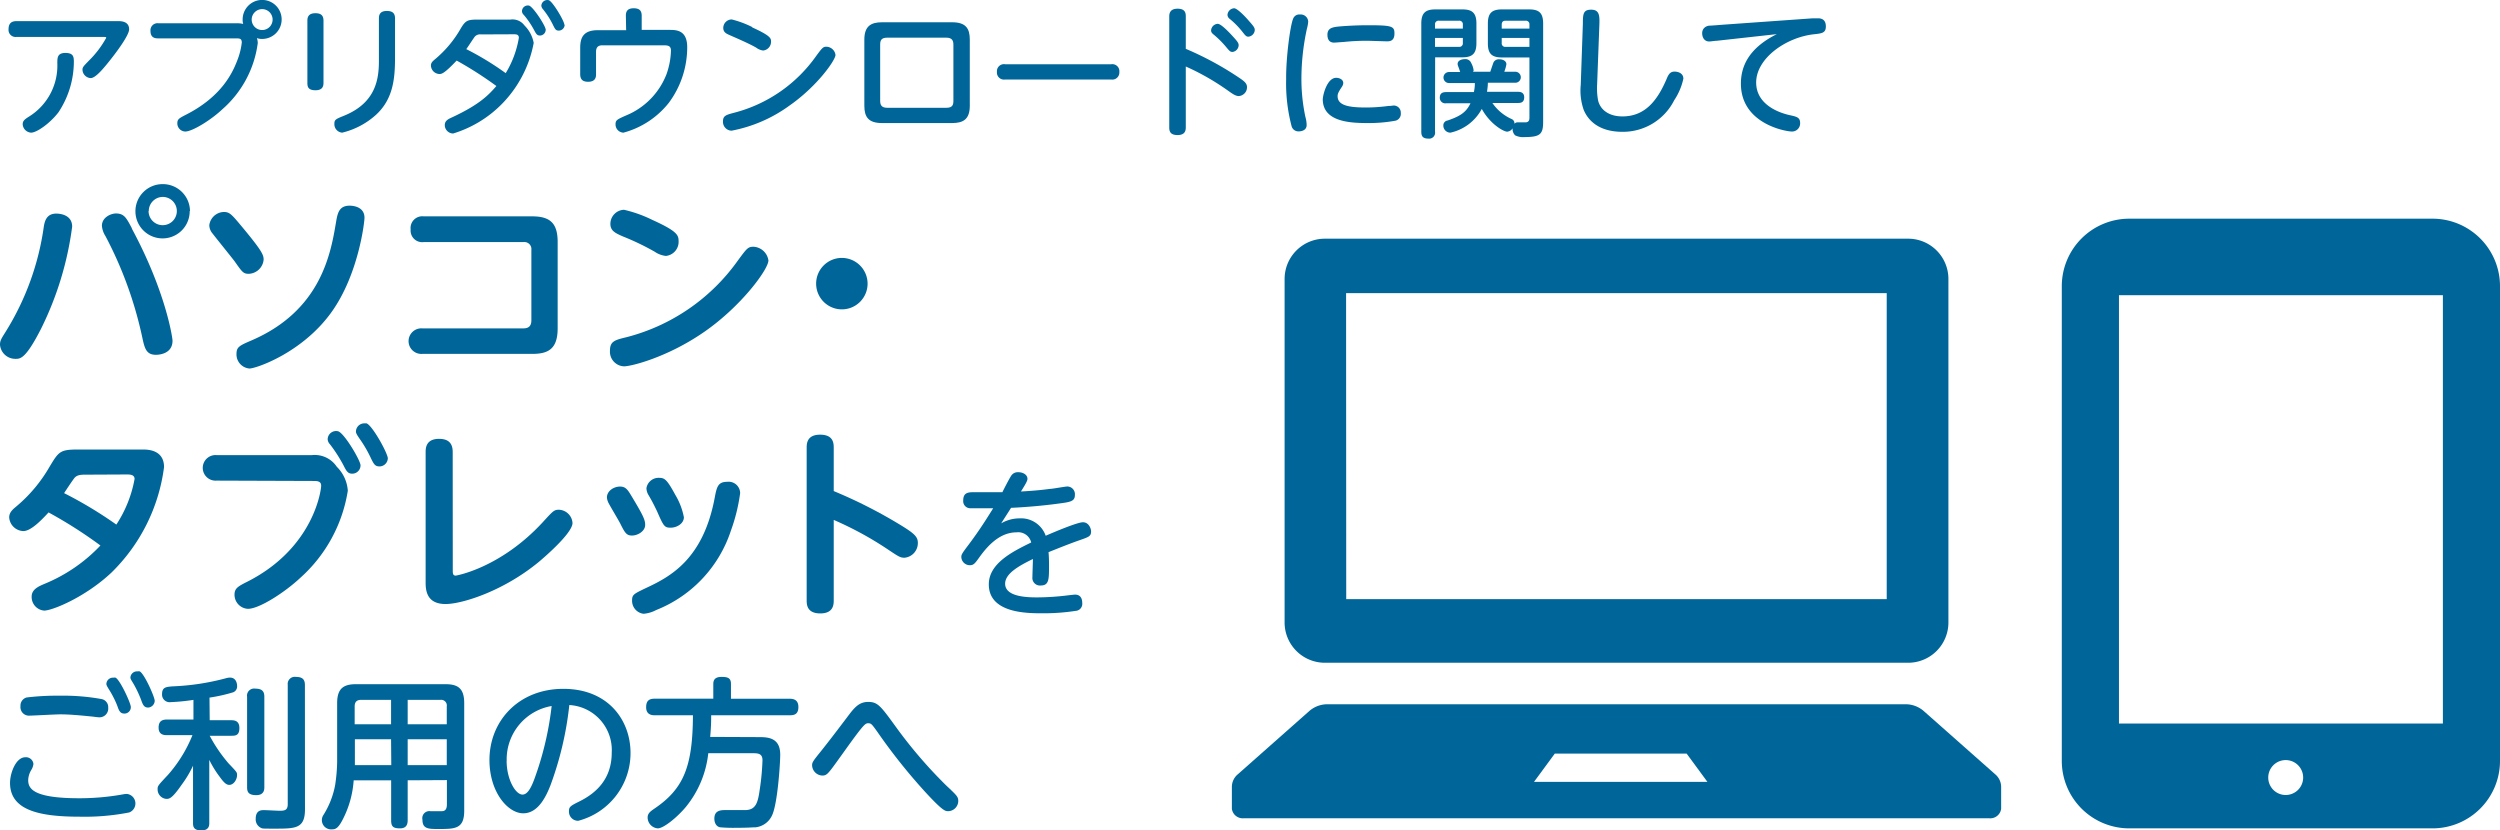 <svg id="レイヤー_1" data-name="レイヤー 1" xmlns="http://www.w3.org/2000/svg" viewBox="0 0 353.71 117.49"><defs><style>.cls-1{fill:#069;}</style></defs><title>txt_forpc</title><path class="cls-1" d="M11,33.3A45.79,45.79,0,0,1,6.61,47.72C4.43,52,3.67,52,3,52A2.17,2.17,0,0,1,.79,50c0-.59.2-.87.81-1.85A38,38,0,0,0,7,33.21c.14-.73.39-1.76,1.76-1.76C9,31.45,11,31.48,11,33.3Zm8.43.25c4.82,8.93,5.77,15.48,5.77,15.88,0,2-2.18,2-2.35,2-1.37,0-1.6-.92-1.93-2.46a55.41,55.41,0,0,0-5.21-14.34,3.13,3.13,0,0,1-.5-1.46c0-1.18,1.26-1.74,2-1.74C18.34,31.45,18.65,32,19.46,33.55Zm8.2-2.46a3.84,3.84,0,1,1-3.84-3.81A3.84,3.84,0,0,1,27.67,31.08Zm-5.82,0a2,2,0,1,0,2-2A2,2,0,0,0,21.84,31.08Z" transform="translate(-0.79 -1.23)"/><path class="cls-1" d="M32.46,31.22c.84,0,1.12.36,2.69,2.24,2.72,3.28,2.94,3.84,2.94,4.51a2.2,2.2,0,0,1-2.1,2c-.76,0-.92-.22-2-1.76-.48-.64-2.69-3.36-3.11-3.92a1.89,1.89,0,0,1-.48-1.18A2.14,2.14,0,0,1,32.46,31.22ZM34.25,51.3c0-1,.45-1.18,2.18-1.93C46.26,45.11,47.6,37,48.33,32.68c.22-1.29.42-2.35,1.93-2.35.31,0,2.1.06,2.1,1.71,0,.62-.84,8-4.65,13.33-4.12,5.77-10.7,8-11.62,8A2,2,0,0,1,34.25,51.3Z" transform="translate(-0.79 -1.23)"/><path class="cls-1" d="M76.08,31.84c2.58,0,3.61,1,3.61,3.64V47.69c0,3-1.43,3.61-3.61,3.61H60.54a1.81,1.81,0,1,1,0-3.61H74.85c.87,0,1.12-.48,1.12-1.15V36.6a1,1,0,0,0-1.12-1.12H60.74a1.64,1.64,0,0,1-1.85-1.79,1.66,1.66,0,0,1,1.85-1.85Z" transform="translate(-0.79 -1.23)"/><path class="cls-1" d="M109.51,38.08c0,1.23-3.78,6.41-9,10.05s-10.39,4.93-11.42,4.93a2.07,2.07,0,0,1-2-2.21c0-1.34.67-1.51,2.41-1.93a27.84,27.84,0,0,0,15.65-10.78c1.32-1.79,1.46-2,2.27-2A2.26,2.26,0,0,1,109.51,38.08ZM93.08,32.34c3.53,1.6,3.72,2.16,3.72,3A2,2,0,0,1,95,37.44a3.42,3.42,0,0,1-1.57-.59,36.34,36.34,0,0,0-4.54-2.18c-1-.45-1.74-.76-1.74-1.76a2,2,0,0,1,1.93-2A18.38,18.38,0,0,1,93.08,32.34Z" transform="translate(-0.79 -1.23)"/><path class="cls-1" d="M123.54,41.36a3.64,3.64,0,1,1-3.64-3.64A3.65,3.65,0,0,1,123.54,41.36Z" transform="translate(-0.79 -1.23)"/><path class="cls-1" d="M21,64.83c.62,0,3,0,3,2.49a25.41,25.41,0,0,1-7.42,14.9c-3.67,3.47-8.37,5.4-9.55,5.4a1.93,1.93,0,0,1-1.76-2c0-1,1-1.43,1.71-1.74A22.77,22.77,0,0,0,15,78.41a63.48,63.48,0,0,0-7.34-4.68C6.5,75,5.1,76.37,4.09,76.37a2.08,2.08,0,0,1-2-1.93c0-.76.56-1.18,1.12-1.65a20.88,20.88,0,0,0,4.59-5.52c1.29-2.13,1.46-2.44,4-2.44Zm-8.29,3.56c-.84,0-1.12.2-1.32.39S10.08,70.66,9.86,71a58.58,58.58,0,0,1,7.39,4.45A17.38,17.38,0,0,0,19.83,69c0-.64-.7-.64-1.12-.64Z" transform="translate(-0.79 -1.23)"/><path class="cls-1" d="M31.42,69.23a1.81,1.81,0,1,1,0-3.61H44.94a3.74,3.74,0,0,1,3.5,1.65A5.25,5.25,0,0,1,50,70.66,20.9,20.9,0,0,1,43.26,83c-2.13,2-5.77,4.37-7.39,4.37a2,2,0,0,1-1.9-2c0-.92.5-1.18,1.93-1.9,9.32-4.79,10.33-12.94,10.33-13.52s-.45-.67-1-.67ZM51.8,67.07a1.18,1.18,0,0,1-1.18,1.18c-.64,0-.84-.42-1.23-1.18a20.88,20.88,0,0,0-1.93-3,1.08,1.08,0,0,1-.31-.7,1.19,1.19,0,0,1,1.48-1.12C49.51,62.51,51.8,66.4,51.8,67.07Zm3.86-1a1.18,1.18,0,0,1-1.18,1.15c-.64,0-.81-.34-1.23-1.2a17.38,17.38,0,0,0-1.6-2.74c-.36-.53-.5-.76-.5-1a1.18,1.18,0,0,1,1.26-1.15,1.07,1.07,0,0,1,.25,0C53.51,61.47,55.67,65.39,55.67,66.12Z" transform="translate(-0.79 -1.23)"/><path class="cls-1" d="M64.85,81.91c0,.42,0,.76.42.76.06,0,6.3-1.06,12.29-7.53,1.46-1.6,1.62-1.79,2.3-1.79a2,2,0,0,1,1.93,1.88c0,1.48-4.31,5.12-4.79,5.52-5,4.12-10.84,5.94-13.16,5.94-2.52,0-2.83-1.68-2.83-3V65.17c0-.59.08-1.85,1.9-1.85,1.32,0,1.93.62,1.93,1.85Z" transform="translate(-0.79 -1.23)"/><path class="cls-1" d="M88.51,70.07c.84,0,1.12.5,1.68,1.43,1.65,2.74,1.88,3.3,1.88,4C92.07,76.4,91,77,90.22,77s-1-.34-1.68-1.71c-.25-.48-1.4-2.41-1.6-2.8a2.11,2.11,0,0,1-.28-.87C86.66,70.66,87.67,70.07,88.51,70.07Zm15.68,6.27a18.18,18.18,0,0,1-10.56,11.2,4.59,4.59,0,0,1-1.79.53,1.85,1.85,0,0,1-1.62-1.9c0-.81.25-.92,2-1.76,3.36-1.57,8-4,9.66-12.6.31-1.65.45-2.41,1.79-2.41A1.63,1.63,0,0,1,105.51,71,25.48,25.48,0,0,1,104.19,76.34Zm-10.08-7.5c.73,0,1.09.31,2.21,2.38a9.71,9.71,0,0,1,1.23,3.19c0,.9-1,1.48-1.88,1.48s-1-.22-1.93-2.35c-.45-.92-.64-1.32-1.18-2.24a2,2,0,0,1-.31-1A1.74,1.74,0,0,1,94.11,68.84Z" transform="translate(-0.79 -1.23)"/><path class="cls-1" d="M118.75,86.14c0,.56,0,1.88-1.9,1.88s-1.93-1.26-1.93-1.88V64.61c0-.56,0-1.88,1.9-1.88s1.93,1.23,1.93,1.88v6.1a68.58,68.58,0,0,1,9.77,5c1.6,1,2.13,1.48,2.13,2.3a2.08,2.08,0,0,1-1.88,2.13c-.62,0-.81-.14-2.49-1.26a48,48,0,0,0-7.53-4.09Z" transform="translate(-0.79 -1.23)"/><path class="cls-1" d="M142.44,75.28a5.15,5.15,0,0,1,2.6-.71,3.69,3.69,0,0,1,3.7,2.46c1-.44,4.46-1.91,5.27-1.91s1.15.87,1.15,1.29c0,.67-.28.78-1.54,1.22-1.52.53-3,1.13-4.48,1.72.07.71.07,1.66.07,1.89,0,2,0,2.83-1.2,2.83a1.07,1.07,0,0,1-1.15-1.2c0-.39.07-2.18.07-2.55-2.23,1.08-3.93,2.14-3.93,3.5,0,1.93,3.36,1.93,4.6,1.93a36.28,36.28,0,0,0,4.37-.3c.67-.07.76-.09.94-.09.74,0,1,.55,1,1.17a1,1,0,0,1-.94,1.13,29.65,29.65,0,0,1-4.69.34c-2.16,0-7.59,0-7.59-4.09,0-3,3.43-4.67,6-5.93a1.89,1.89,0,0,0-2.09-1.43c-2.48,0-4.23,2.12-5.24,3.52-.64.9-.83,1.13-1.36,1.13a1.21,1.21,0,0,1-1.2-1.15c0-.37.11-.53,1.15-1.91,1.49-2,2.39-3.45,3.36-5-1.68,0-2.9,0-3.24,0a1,1,0,0,1-1-1.1c0-1,.55-1.17,1.38-1.17.64,0,3.56,0,4.16,0,.18-.37.9-1.79,1.24-2.32a1.11,1.11,0,0,1,1-.51c.74,0,1.31.39,1.31.94,0,.28-.25.71-.92,1.79,1.24-.07,2.74-.18,4.09-.37.39,0,2.14-.34,2.48-.34a1.09,1.09,0,0,1,1.06,1.2c0,.9-.62,1-2.32,1.22-2.32.32-5,.53-6.71.6C143.38,73.81,142.78,74.73,142.44,75.28Z" transform="translate(-0.79 -1.23)"/><path class="cls-1" d="M18.13,113.63a3.24,3.24,0,0,1,.64-.07,1.36,1.36,0,0,1,.3,2.62,32.78,32.78,0,0,1-7,.6c-5.7,0-9.86-.9-9.86-4.78,0-1.4.83-3.63,2.16-3.63a1.06,1.06,0,0,1,1.15.94,2,2,0,0,1-.3.85,3,3,0,0,0-.44,1.43c0,1.17.6,2.58,7.22,2.58A34.74,34.74,0,0,0,18.13,113.63ZM4.56,99.91a35.72,35.72,0,0,1,4.69-.25,30.26,30.26,0,0,1,5.93.48,1.16,1.16,0,0,1,.92,1.22,1.24,1.24,0,0,1-1.29,1.36c-.18,0-1-.12-1.1-.12-1.77-.18-3.2-.3-4.39-.3-.67,0-3.86.18-4.3.18a1.21,1.21,0,0,1-1.33-1.36A1.18,1.18,0,0,1,4.56,99.91Zm14.74,1.36a.9.9,0,0,1-.9.92c-.57,0-.76-.34-1-1.06a13.72,13.72,0,0,0-1.17-2.32c-.32-.51-.39-.67-.39-.83a.93.93,0,0,1,1-.87.73.73,0,0,1,.3,0C17.78,97.42,19.3,100.73,19.3,101.26Zm3.38-.87a1,1,0,0,1-.92.94c-.55,0-.74-.32-1-1.08a16,16,0,0,0-1.13-2.37c-.3-.48-.39-.64-.39-.8a.93.93,0,0,1,1-.87.79.79,0,0,1,.32,0C21.21,96.55,22.68,99.84,22.68,100.39Z" transform="translate(-0.79 -1.23)"/><path class="cls-1" d="M30.46,103.13h3c.39,0,1.2,0,1.2,1.1s-.58,1.1-1.2,1.1h-3a21.13,21.13,0,0,0,2.67,3.91c1.2,1.26,1.2,1.26,1.2,1.66,0,.6-.46,1.38-1.1,1.38-.39,0-.74-.28-1.36-1.15a14.36,14.36,0,0,1-1.47-2.39v8.9c0,.34,0,1.08-1.13,1.08s-1.17-.6-1.17-1.08v-8.07a15.48,15.48,0,0,1-1.61,2.69c-1.38,2-1.77,2-2.16,2a1.34,1.34,0,0,1-1.24-1.36c0-.46,0-.48,1.43-2a19.4,19.4,0,0,0,3.5-5.66H24.43c-.37,0-1.2,0-1.2-1.06,0-.85.41-1.15,1.2-1.15h3.73v-2.78a27.07,27.07,0,0,1-3.22.32,1.07,1.07,0,0,1-1.22-1.15c0-1,.64-1,1.45-1.08a34,34,0,0,0,7.66-1.17,1.84,1.84,0,0,1,.51-.07c.87,0,1,.87,1,1.2a.9.9,0,0,1-.53.87,23,23,0,0,1-3.38.76Zm7.73,9.47c0,.3,0,1.13-1.15,1.13s-1.29-.51-1.29-1.13V99.81a1,1,0,0,1,1.15-1.15c1,0,1.29.41,1.29,1.15Zm5.75,3.13c0,2.74-1.33,2.74-4.32,2.74-1.63,0-1.72,0-1.91-.11a1.32,1.32,0,0,1-.74-1.29c0-1.22.8-1.22,1.17-1.22s1.91.09,2.23.09c.71,0,1.13-.09,1.13-.94V98.11A1,1,0,0,1,42.64,97c.9,0,1.29.32,1.29,1.15Z" transform="translate(-0.79 -1.23)"/><path class="cls-1" d="M58.47,111.63v5.63c0,.44-.07,1.17-1.08,1.17s-1.26-.28-1.26-1.17v-5.63H50.83a14.08,14.08,0,0,1-1.43,5.31c-.71,1.45-1.1,1.63-1.63,1.63a1.31,1.31,0,0,1-1.24-2,12.12,12.12,0,0,0,1.68-4.28,24.1,24.1,0,0,0,.28-3.22v-8.35c0-2.09.9-2.69,2.69-2.69h12.6c1.77,0,2.69.55,2.69,2.69v15.22c0,2.58-1.31,2.58-3.66,2.58-1.38,0-2.25,0-2.25-1.31A1,1,0,0,1,61.69,116c.25,0,1.36,0,1.59,0,.55,0,.74-.34.74-1v-3.4Zm-2.35-7.93v-3.45H51.87c-.64,0-.9.34-.9.92v2.53Zm0,2.12H51v3.66h5.15Zm2.35-2.12H64v-2.53a.8.8,0,0,0-.9-.92H58.47ZM64,105.82H58.47v3.66H64Z" transform="translate(-0.79 -1.23)"/><path class="cls-1" d="M78.66,112.37c-.55,1.38-1.66,3.93-3.84,3.93s-4.78-3-4.78-7.54c0-5.54,4.14-10.07,10.46-10.07S90,103.1,90,107.77a9.9,9.9,0,0,1-7.4,9.59A1.29,1.29,0,0,1,81.29,116c0-.6.18-.74,1.43-1.36,2.39-1.17,4.62-3.17,4.62-6.92a6.38,6.38,0,0,0-6-6.74A47.1,47.1,0,0,1,78.66,112.37Zm-6.19-3.5c0,2.6,1.24,4.78,2.25,4.78s1.61-2,2.12-3.47a44.75,44.75,0,0,0,2-9.06A7.65,7.65,0,0,0,72.48,108.87Z" transform="translate(-0.79 -1.23)"/><path class="cls-1" d="M108.1,105.52c1.22,0,3.08,0,3.08,2.48,0,1.2-.37,7-1.17,8.62a2.92,2.92,0,0,1-2.3,1.66c-.48,0-.94.07-2.69.07a21.68,21.68,0,0,1-2.35-.07c-.69-.14-.81-.87-.81-1.22,0-1.2.92-1.22,1.68-1.22.46,0,2.41,0,2.81,0,1.4-.07,1.68-1.1,1.93-2.9a35,35,0,0,0,.39-4.14c0-.83-.46-1-1.22-1H101a14.44,14.44,0,0,1-3.15,7.57c-1.2,1.45-3.15,3.06-4,3.06a1.55,1.55,0,0,1-1.43-1.54c0-.55.34-.83.94-1.24,4.19-2.83,5.43-6,5.47-13.22h-5.4c-.41,0-1.22-.07-1.22-1.13,0-.83.32-1.22,1.22-1.22h8.28V98c0-.58.25-1,1.17-1s1.33.18,1.33,1v2.09h8.28c.46,0,1.26.07,1.26,1.17s-.67,1.17-1.26,1.17H101.41c0,.67,0,1.56-.14,3.06Z" transform="translate(-0.79 -1.23)"/><path class="cls-1" d="M127.49,104a65.88,65.88,0,0,0,7.13,8.32c1.54,1.45,1.75,1.63,1.75,2.25a1.46,1.46,0,0,1-1.43,1.43c-.41,0-.76,0-3.43-2.92a81.87,81.87,0,0,1-6.62-8.35c-.76-1.06-.85-1.17-1.26-1.17s-.6.07-3.47,4.09c-1.52,2.12-1.79,2.48-2,2.71-.37.46-.62.6-1,.6a1.5,1.5,0,0,1-1.47-1.47c0-.41.14-.6,1.4-2.16,1.1-1.4,1.36-1.72,3.59-4.67.92-1.22,1.59-2.12,2.94-2.12S125.38,101.1,127.49,104Z" transform="translate(-0.79 -1.23)"/><path class="cls-1" d="M344.95,32.17h-42.9a9.55,9.55,0,0,0-9.55,9.55v67.16a9.55,9.55,0,0,0,9.55,9.55h42.9a9.55,9.55,0,0,0,9.55-9.55V41.72A9.55,9.55,0,0,0,344.95,32.17Zm-20.77,81.54a2.47,2.47,0,1,1,2.47-2.47A2.47,2.47,0,0,1,324.17,113.71Zm22.24-10.11H300.59V43h45.83Z" transform="translate(-0.79 -1.23)"/><path class="cls-1" d="M188.24,95h82.52a5.7,5.7,0,0,0,5.7-5.7V40.7a5.7,5.7,0,0,0-5.7-5.7H188.24a5.7,5.7,0,0,0-5.7,5.7V89.26A5.7,5.7,0,0,0,188.24,95Zm3-52.3h76.49V86H191.26Z" transform="translate(-0.79 -1.23)"/><path class="cls-1" d="M283.08,110.78l-10.17-9a3.93,3.93,0,0,0-2.59-.91H188.68a3.93,3.93,0,0,0-2.59.91l-10.17,9a2.34,2.34,0,0,0-.84,1.74v3.15a1.56,1.56,0,0,0,1.71,1.33H282.21a1.55,1.55,0,0,0,1.71-1.33v-3.15A2.34,2.34,0,0,0,283.08,110.78Zm-65.25,1.07,2.94-4h18.65l2.94,4Z" transform="translate(-0.79 -1.23)"/><path class="cls-1" d="M17.52,4.22c.36,0,1.54,0,1.54,1.16,0,.84-1.8,3.24-2.66,4.32s-2.06,2.58-2.78,2.58a1.23,1.23,0,0,1-1.16-1.16c0-.36.08-.46.94-1.34a13.94,13.94,0,0,0,2.42-3.2c0-.12-.16-.12-.28-.12H3.08A1,1,0,0,1,2,5.36c0-.9.5-1.14,1.12-1.14ZM4,18.82c0-.5.28-.7.9-1.1a8.48,8.48,0,0,0,4-7.54c0-.76,0-1.46,1.14-1.46s1.2.56,1.2,1.26a13,13,0,0,1-2.18,7.14C7.8,18.76,5.94,20,5.2,20A1.27,1.27,0,0,1,4,18.82Z" transform="translate(-0.79 -1.23)"/><path class="cls-1" d="M23.2,6.66c-.36,0-1.12,0-1.12-1.06A1,1,0,0,1,23.2,4.52h11a3.61,3.61,0,0,1,1,.1A1.8,1.8,0,0,1,35.12,4a2.76,2.76,0,1,1,2.74,2.74,2,2,0,0,1-.72-.12,2.24,2.24,0,0,1,.12.7,15,15,0,0,1-5,9.36C30.66,18.2,28,19.84,27,19.84a1.15,1.15,0,0,1-1.12-1.18c0-.56.26-.7,1.14-1.16C32,15,33.62,11.7,34.32,9.88A10,10,0,0,0,35,7.24c0-.58-.36-.58-.82-.58ZM36.4,4a1.48,1.48,0,1,0,1.48-1.48A1.49,1.49,0,0,0,36.4,4Z" transform="translate(-0.79 -1.23)"/><path class="cls-1" d="M46.56,12.94c0,.38-.06,1.06-1.12,1.06s-1.16-.48-1.16-1.06V4.16c0-.44.1-1.06,1.14-1.06.74,0,1.14.28,1.14,1.06Zm7.84-9.1c0-.42.08-1.06,1.12-1.06.8,0,1.16.32,1.16,1.06V9.4c0,3-.28,5.88-2.72,8.1A11,11,0,0,1,49.2,20a1.2,1.2,0,0,1-1.1-1.26c0-.58.18-.66,1.42-1.16,4.42-1.82,4.88-5.12,4.88-7.74Z" transform="translate(-0.79 -1.23)"/><path class="cls-1" d="M73,4a2.09,2.09,0,0,1,2,.84,4.66,4.66,0,0,1,1.3,2.46A16.63,16.63,0,0,1,71.74,16a16.36,16.36,0,0,1-6.84,4.12,1.2,1.2,0,0,1-1.18-1.18c0-.64.48-.86,1.1-1.14,3.8-1.78,5.08-3.1,6.2-4.4A53.27,53.27,0,0,0,65.4,9.8c-1.8,1.9-2.14,1.9-2.46,1.9a1.24,1.24,0,0,1-1.18-1.18c0-.4.2-.58.52-.86A15.86,15.86,0,0,0,66,5.22C66.7,4.06,67,4,68.54,4ZM68.84,6.1a1,1,0,0,0-.86.3c-.2.24-1,1.5-1.22,1.78a41,41,0,0,1,5.58,3.4,14,14,0,0,0,1.86-5c0-.5-.4-.5-.74-.5ZM78,5.44a.83.83,0,0,1-.8.82c-.44,0-.56-.24-.88-.84a11.86,11.86,0,0,0-1.44-2.1.74.74,0,0,1-.24-.52.83.83,0,0,1,1-.78C76.24,2.2,78,4.92,78,5.44Zm2.68-.7a.84.84,0,0,1-.82.82c-.44,0-.52-.18-.86-.86A11.53,11.53,0,0,0,77.6,2.52a.82.82,0,0,1-.22-.5.85.85,0,0,1,1.06-.76C79,1.46,80.64,4.22,80.64,4.74Z" transform="translate(-0.79 -1.23)"/><path class="cls-1" d="M89.34,3.46c0-.46.1-1.06,1.1-1.06.8,0,1.14.32,1.14,1.06v2h4c1,0,2.44.1,2.44,2.46a13.18,13.18,0,0,1-2.62,7.88A12.26,12.26,0,0,1,89,20a1.16,1.16,0,0,1-1.12-1.2c0-.58.24-.68,1.5-1.24A10.34,10.34,0,0,0,95.1,11.7a10.83,10.83,0,0,0,.62-3.3c0-.62-.32-.76-1-.76H86c-.7,0-.88.42-.88.92v3.16c0,.32,0,1.08-1.12,1.08-.78,0-1.12-.34-1.12-1.08V8c0-1.44.44-2.5,2.5-2.5h4Z" transform="translate(-0.79 -1.23)"/><path class="cls-1" d="M119,9c0,.74-2.6,4.44-6.5,7.16a20.35,20.35,0,0,1-8.2,3.56,1.25,1.25,0,0,1-1.22-1.32c0-.8.44-.92,1.66-1.24a20.49,20.49,0,0,0,11.52-8c.88-1.2,1-1.32,1.46-1.32A1.34,1.34,0,0,1,119,9Zm-11.8-3.9c2.66,1.2,2.68,1.58,2.68,2a1.25,1.25,0,0,1-1.12,1.28,2.14,2.14,0,0,1-1-.42c-.9-.52-2.5-1.22-3.78-1.78-.4-.18-.86-.38-.86-1a1.21,1.21,0,0,1,1.2-1.2A14.06,14.06,0,0,1,107.22,5.06Z" transform="translate(-0.79 -1.23)"/><path class="cls-1" d="M138,16.2c0,1.92-.94,2.44-2.5,2.44h-9.92c-1.9,0-2.5-.84-2.5-2.44V6.84c0-1.88.9-2.46,2.5-2.46h9.92c2,0,2.5.94,2.5,2.46Zm-12.68-.72c0,.6.18,1,1,1h8.36c.9,0,1-.44,1-1V7.56c0-.58-.18-1-1-1h-8.36c-.86,0-1,.4-1,1Z" transform="translate(-0.79 -1.23)"/><path class="cls-1" d="M158,10.32a1,1,0,0,1,1.16,1.1A1,1,0,0,1,158,12.48H143a1,1,0,0,1-1.16-1.08A1,1,0,0,1,143,10.32Z" transform="translate(-0.79 -1.23)"/><path class="cls-1" d="M168.56,19.2c0,.36,0,1.14-1.16,1.14s-1.18-.68-1.18-1.14V3.6c0-.32,0-1.14,1.18-1.14s1.16.76,1.16,1.14V8.14a44.67,44.67,0,0,1,7.8,4.26c.62.44.86.72.86,1.16a1.24,1.24,0,0,1-1.16,1.26c-.44,0-.82-.26-1.66-.86a34.3,34.3,0,0,0-5.84-3.32ZM175.2,6.36c.74.8.84,1,.84,1.28a1,1,0,0,1-.86.94c-.34,0-.46-.16-.88-.66a13.53,13.53,0,0,0-1.8-1.8c-.3-.24-.36-.4-.36-.6a1,1,0,0,1,.94-.92C173.54,4.6,174.64,5.74,175.2,6.36Zm2.3-2.16c.74.82.82,1,.82,1.3a1,1,0,0,1-.9.92c-.3,0-.42-.14-.84-.68a11.88,11.88,0,0,0-1.78-1.82.75.75,0,0,1-.34-.58,1,1,0,0,1,.94-.94C175.84,2.4,177,3.6,177.5,4.2Z" transform="translate(-0.79 -1.23)"/><path class="cls-1" d="M183.78,3.8a.93.93,0,0,1,.94-.52,1.06,1.06,0,0,1,1.16,1,4.91,4.91,0,0,1-.18,1,33.41,33.41,0,0,0-.78,7.08,25.76,25.76,0,0,0,.56,5.4,4.42,4.42,0,0,1,.18,1.16c0,.8-.82.9-1.12.9a1,1,0,0,1-1-.7,23.74,23.74,0,0,1-.78-6.7C182.72,9.48,183.34,4.7,183.78,3.8Zm6.06,8.44c.4,0,1,.2,1,.74a1,1,0,0,1-.2.54c-.44.68-.6.94-.6,1.32,0,1.36,1.72,1.6,4.06,1.6a24.73,24.73,0,0,0,3.14-.22c.44,0,.58-.06.74-.06a1,1,0,0,1,1,1.06,1,1,0,0,1-.72,1.08,20.86,20.86,0,0,1-4.06.34c-2.56,0-6.26-.24-6.26-3.38C188,14.42,188.62,12.24,189.84,12.24ZM197,7.08,194.36,7c-.7,0-1.8,0-3.38.16l-1.38.1c-.26,0-1,0-1-1.12,0-.82.56-1,1.14-1.1s2.8-.24,4.54-.24c3.34,0,3.8.12,3.8,1.1C198.12,7.06,197.4,7.08,197,7.08Z" transform="translate(-0.79 -1.23)"/><path class="cls-1" d="M203.82,19.84a.84.84,0,0,1-.94,1c-.86,0-1-.42-1-1V4.56c0-1.54.64-2,2-2h3.8c1.34,0,2,.44,2,2V7.34c0,1.54-.64,2-2,2h-3.84Zm3.94-14.56V4.72a.5.5,0,0,0-.56-.56h-2.82a.5.5,0,0,0-.56.56v.56Zm-3.94,2.58h3.38a.5.5,0,0,0,.56-.56V6.6h-3.94Zm13.36,1.5H213.3c-1.44,0-2-.52-2-2V4.56c0-1.48.58-2,2-2h3.82c1.36,0,2,.44,2,2v13.9c0,1.7-.38,2.16-2.54,2.16a2.56,2.56,0,0,1-1.42-.24,1.24,1.24,0,0,1-.36-1,1,1,0,0,1-.76.48c-.54,0-2.44-1.1-3.6-3.22A6.66,6.66,0,0,1,206,20,1,1,0,0,1,205,19a.69.69,0,0,1,.6-.72c1.82-.62,2.64-1.18,3.24-2.44h-3.44a.77.77,0,0,1-.9-.8c0-.72.54-.78.9-.78h3.92a5.81,5.81,0,0,0,.14-1.28H205.8a.78.78,0,1,1,0-1.56h1.58c-.1-.32-.12-.38-.3-.86a.77.77,0,0,1-.06-.28c0-.48.54-.68,1-.68a.87.87,0,0,1,.92.54,3,3,0,0,1,.34,1,.27.27,0,0,1-.1.24h2.46c.14-.4.44-1.32.5-1.4a.86.86,0,0,1,.78-.36c.56,0,1,.26,1,.7a5,5,0,0,1-.3,1.06h1.56a.78.78,0,1,1,0,1.56H211.3c0,.46-.06.82-.12,1.28h4.36c.24,0,.9,0,.9.78s-.56.8-.9.8h-3.6a6.49,6.49,0,0,0,2.74,2.28.65.65,0,0,1,.38.66.6.6,0,0,1,.52-.2l1.12,0c.44-.06.48-.38.48-.68Zm0-4.08V4.72a.5.5,0,0,0-.56-.56H213.8c-.38,0-.54.2-.54.56v.56Zm0,2.58V6.6h-3.92v.7a.49.49,0,0,0,.54.56Z" transform="translate(-0.79 -1.23)"/><path class="cls-1" d="M224.74,4.6c0-1.42.06-2,1.18-2s1.2.78,1.16,2l-.32,8.54a9.32,9.32,0,0,0,.14,2.32c.3,1.24,1.44,2.24,3.44,2.24,3.16,0,4.94-2.18,6.3-5.42.3-.72.6-.92,1.08-.92s1.24.22,1.24,1a8.83,8.83,0,0,1-1.3,3.06,8.12,8.12,0,0,1-7.32,4.46c-3.32,0-4.86-1.6-5.48-3.1a8.27,8.27,0,0,1-.42-3.54Z" transform="translate(-0.79 -1.23)"/><path class="cls-1" d="M243.68,7c-.26,0-.84.1-1.06.1-.68,0-1-.56-1-1.18s.46-1,1-1.06c.32,0,1.72-.12,2-.14l12.64-.9c.2,0,.54,0,.76,0s1.1,0,1.1,1.14c0,.92-.52,1-1.72,1.12-4,.46-8.14,3.44-8.14,6.82S253,17.3,254,17.52s1.48.32,1.48,1.12a1.15,1.15,0,0,1-1.16,1.2c-.86,0-7.22-1.08-7.22-6.78,0-2.74,1.4-5.16,5.08-7Z" transform="translate(-0.79 -1.23)"/></svg>
